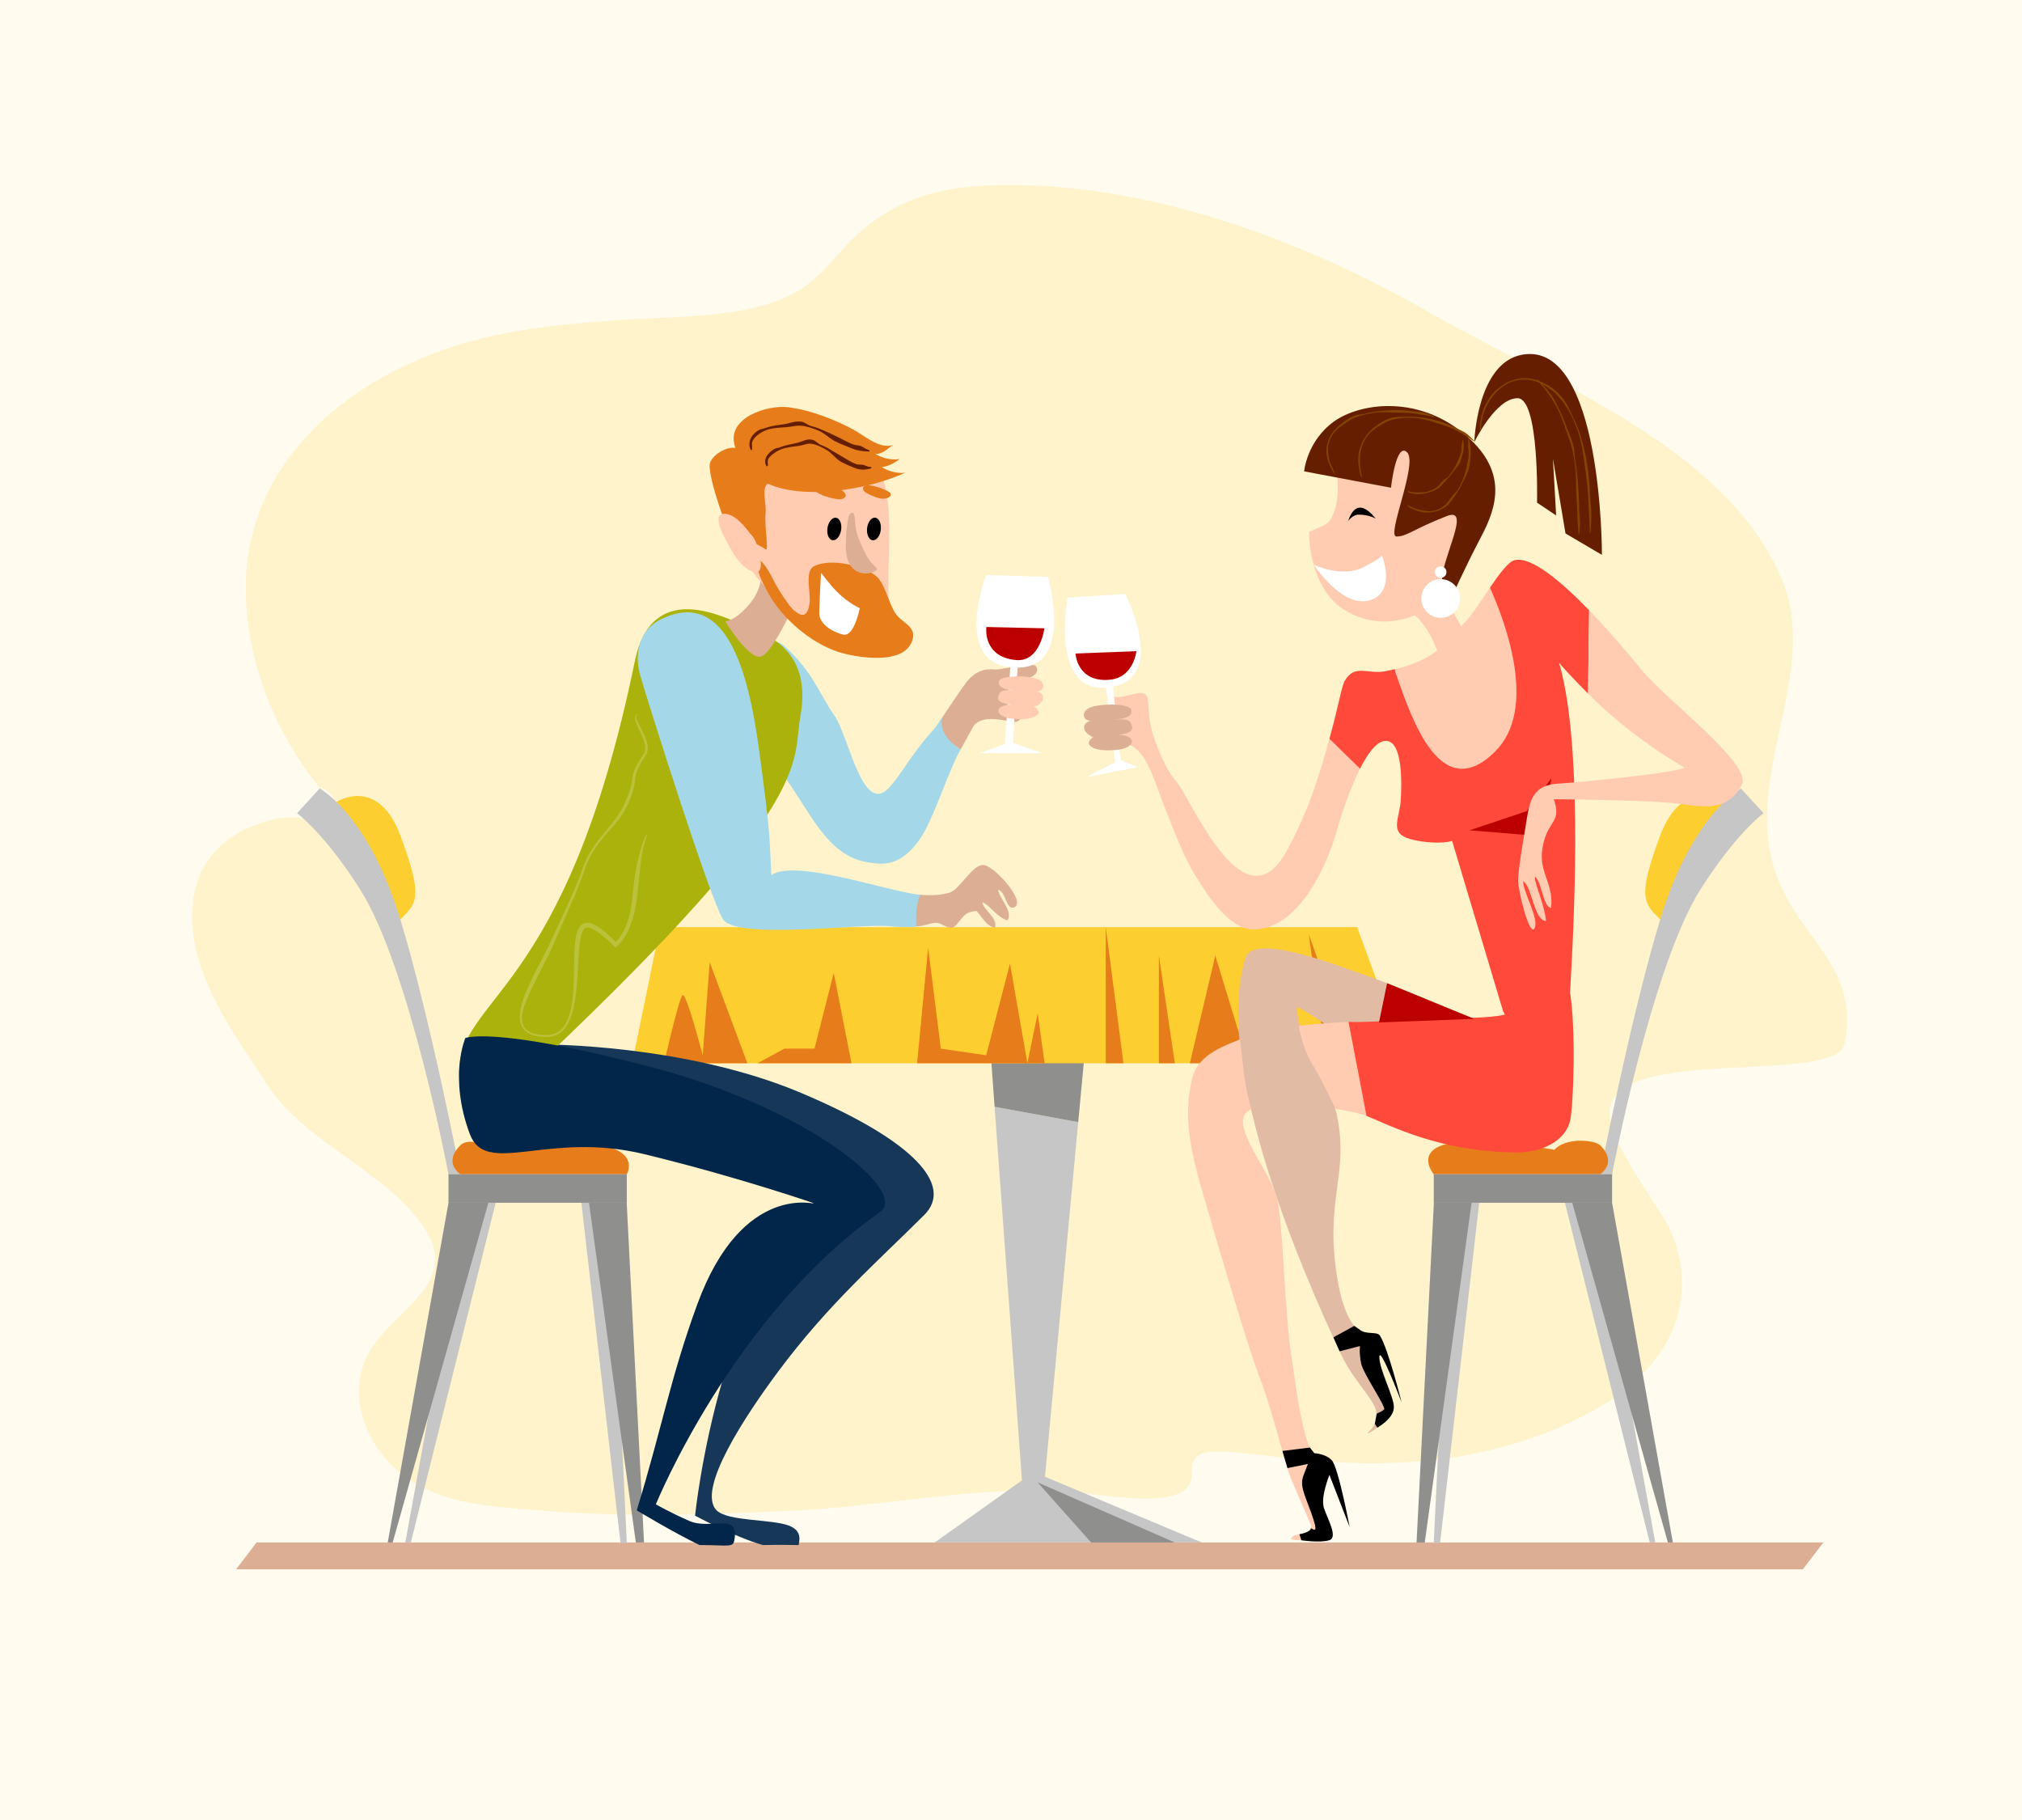<?xml version="1.0" encoding="utf-8"?>
<!-- Generator: Adobe Illustrator 27.5.0, SVG Export Plug-In . SVG Version: 6.00 Build 0)  -->
<svg version="1.1" id="_x2018_ëîé_x5F_1" xmlns="http://www.w3.org/2000/svg" xmlns:xlink="http://www.w3.org/1999/xlink"
	 x="0px" y="0px" viewBox="0 0 1000 900" style="enable-background:new 0 0 1000 900;" xml:space="preserve">
<rect style="fill:#FFFBEE;" width="1000" height="900"/>
<path style="fill:#FEF3CB;" d="M171.794,403.397c-2.917,1.367-18.773-20.171-22.422-25.614
	c-15.965-23.823-25.039-49.189-27.438-76.479c-4.888-55.586,30.237-100.847,87.769-124.652
	c30.974-12.816,61.683-15.807,95.691-18.323c26.562-1.966,61.237-0.626,85.157-12.186c15.672-7.573,23.695-22.107,36.234-32.645
	c18.407-15.467,38.811-21.138,64.457-21.897c75.955-2.25,153.938,27.512,215.96,63.084c62.186,35.668,147.288,67.056,174.186,132.23
	c17.46,42.304-14.068,88.961-6.238,133.186c7.504,42.38,45.516,52.957,37.124,95.942c-4.117,21.094-116.144,0-116.144,34.184
	c0,12.853,15.919,35.078,26.513,51.807c11.558,18.254,25.8,70.685-51.317,103.716c-86.196,36.92-166.915,3.185-179.423,14.479
	c-5.172,4.671,0.553,11.251-6.068,16.544c-10.408,8.321-41.984,2.138-53.951,1.188c-48.237-3.829-92.247,6.811-140.052,9.093
	c-42.438,2.024-81.542,3.297-124.038-0.035c-29.57-2.318-57.769-3.668-76.906-25.458c-12.889-14.673-17.904-35.773-8.356-52.769
	c11.579-20.612,44.659-33.592,28.171-60.231c-17.792-28.74-59.049-42.54-78.019-71.482c-13.362-20.387-30.205-43.547-35.581-66.789
	c-7.096-30.676,3.037-57.258,40.158-65.568c5.365-1.201,21.781,0.95,25.607-2.235c5.985-4.983,1.14-10.919-4.572-13.259
	L171.794,403.397z"/>
<polygon style="fill:#DCAE93;" points="891.63,776.016 116.769,776.016 126.896,762.774 901.76,762.774 "/>
<g>
	<polygon style="fill:#C6C6C6;" points="717.104,594.773 731.565,594.773 712.206,763.018 709.077,763.018 	"/>
	<polygon style="fill:#C6C6C6;" points="773.942,594.773 815.899,762.774 818.625,762.774 788.073,594.773 	"/>
	<path style="fill:#FDCE2F;" d="M852.681,396.549c0,0-20.588-13.344-31.762,16.991c-11.179,30.338-8.065,32.927,0.15,41.145
		C829.28,462.897,852.681,396.549,852.681,396.549z"/>
	<path style="fill:#C6C6C6;" d="M797.271,580.663c0,0,19.321-102.194,43.627-140.688c17.5-27.719,31.275-37.857,31.275-37.857
		l-11.17-12.21c0,0-24.178,12.813-39.935,64.777c-14.833,48.901-29.712,125.978-29.712,125.978H797.271z"/>
	<path style="fill:#E77C1B;" d="M709.077,580.663c0,0-22.176-26.382,59.665-12.097c5.808-6.373,20.058-4.79,22.609-2.25
		c8.891,8.852,0,14.347,0,14.347H709.077z"/>
	<rect x="709.077" y="580.663" style="fill:#8F8F8E;" width="88.193" height="14.11"/>
	<polygon style="fill:#8F8F8E;" points="727.786,594.773 704.627,762.774 700.569,762.774 709.142,594.773 	"/>
	<polygon style="fill:#8F8F8E;" points="797.271,594.773 827.331,762.774 824.874,762.774 777.56,594.773 	"/>
</g>
<g>
	<polygon style="fill:#C6C6C6;" points="301.976,594.773 287.518,594.773 306.874,763.018 310.003,763.018 	"/>
	<polygon style="fill:#C6C6C6;" points="245.138,594.773 203.183,762.774 200.456,762.774 231.009,594.773 	"/>
	<path style="fill:#FDCE2F;" d="M166.401,396.549c0,0,20.587-13.344,31.763,16.991c11.178,30.338,8.063,32.927-0.149,41.145
		C189.8,462.897,166.401,396.549,166.401,396.549z"/>
	<path style="fill:#C6C6C6;" d="M221.81,580.663c0,0-19.318-102.194-43.624-140.688c-17.503-27.719-31.276-37.857-31.276-37.857
		l11.168-12.21c0,0,24.177,12.813,39.938,64.777c14.832,48.901,29.71,125.978,29.71,125.978H221.81z"/>
	<path style="fill:#E77C1B;" d="M310.003,580.663c0,0,14.659-25.138-67.182-10.852c-5.808-6.374-12.539-6.035-15.091-3.495
		c-8.892,8.852,0,14.347,0,14.347H310.003z"/>
	<rect x="221.81" y="580.663" style="fill:#8F8F8E;" width="88.193" height="14.11"/>
	<polygon style="fill:#8F8F8E;" points="291.294,594.773 314.454,762.774 318.513,762.774 309.939,594.773 	"/>
	<polygon style="fill:#8F8F8E;" points="221.81,594.773 191.751,762.774 194.207,762.774 241.523,594.773 	"/>
</g>
<g>
	<g>
		<polygon style="fill:#C6C6C6;" points="491.892,547.318 505.415,732.066 516.639,732.066 533.25,554.881 		"/>
		<polygon style="fill:#8F8F8E;" points="536.348,521.846 490.028,521.846 491.892,547.318 533.25,554.881 		"/>
	</g>
	<polygon style="fill:#C6C6C6;" points="462.258,762.774 505.415,732.066 516.806,730.26 594.365,762.774 	"/>
	<polygon style="fill:#FDCE2F;" points="695.854,525.785 312.613,525.785 326.424,458.488 671.193,458.488 	"/>
	<polygon style="fill:#E77C1B;" points="669.903,525.785 647.276,462.054 656.119,525.785 	"/>
	<polygon style="fill:#E77C1B;" points="629.113,525.785 618.104,472.569 613.101,512.066 601.052,472.569 588.444,525.785 	"/>
	<polygon style="fill:#E77C1B;" points="546.862,458.488 555.622,525.785 546.862,525.785 	"/>
	<polygon style="fill:#E77C1B;" points="573.142,472.569 581.027,525.785 573.142,525.785 	"/>
	<polygon style="fill:#E77C1B;" points="499.497,476.51 508.097,525.785 513.187,501.147 516.639,525.785 453.56,525.785 
		459.024,468.626 465.302,518.56 487.729,521.846 	"/>
	<polygon style="fill:#E77C1B;" points="421.124,525.785 412.325,481.098 402.816,518.56 387.92,518.56 374.623,525.785 	"/>
	<path style="fill:#E77C1B;" d="M369.628,525.785l-18.638-49.932l-3.452,45.992c0,0-8.178-31.551-10.019-29.707
		c-1.841,1.836-9.122,33.647-9.122,33.647H369.628z"/>
	<polygon style="fill:#8F8F8E;" points="513.187,733.047 539.624,762.774 581.027,762.774 	"/>
</g>
<g>
	<g>
		<g>
			<path style="fill:#163758;" d="M268.33,516.479c0,0,70.258-0.348,127.753,23.927c57.498,24.274,75.203,46.203,61.068,60.34
				c-22.626,22.628-47.281,43.866-72.304,77.505c-15.865,21.327-40.619,58.435-30.431,68.625c5.563,5.558,27.447,4.265,35.878,7.594
				c7.022,2.772,4.713,8.097,4.713,9.576c-3.743,0.006-7.817-0.229-17.708-0.01c-13.67-3.854-33.546-14.526-33.546-14.526
				s12.472-124.032,71.85-166.252c-8.498-22.854-40.846-6.756-93.712-20.727C269.026,548.555,268.33,516.479,268.33,516.479z"/>
			<g>
				<path style="fill:#A4D8E9;" d="M367.811,320.587c5.985-2.129,15.336-5.181,19.412-1.669
					c14.633,12.612,18.674,25.53,25.383,34.834c6.614,9.17,12.822,43.901,24.053,38.153c5.721-2.927,11.948-16.262,23.117-28.959
					c3.052-3.468,2.135-2.134,6.378-8.478c-0.014,0.022-0.419,10.469,8.882,16.148c-6.249,11.236-13.27,34.292-19.89,44.001
					c-10.065,14.755-19.421,12.706-25.133,11.939c-21.584-2.896-29.524-26.242-44.29-45.58
					c-8.982-11.76-17.443-25.134-20.824-39.725C363.58,335.553,361.051,322.99,367.811,320.587z"/>
			</g>
			<path style="fill:#AAB20B;" d="M363.323,307.251c-11.354-4.64-41.727-17.594-49.379,19.739
				C279.72,493.921,226.352,492.1,227.021,531.484c0.161,9.227,25.825,8.278,41.309-7.203
				c136.504-129.362,123.316-147.094,127.49-169.922C402.275,319.039,376.192,312.507,363.323,307.251z"/>
			<path style="fill:#DCAE93;" d="M376.279,283.91c0,0,1.046,7.106-5.953,15.223c-7.003,8.118-11.63,8.118-11.63,8.118
				s11.45,19.057,17.639,17.428c6.189-1.63,19.041-31.237,19.041-31.237L376.279,283.91z"/>
			<path style="fill:#FFCBB1;" d="M369.073,217.077c12.585-9.863,40.897-12.462,60.41,7.047
				c18.125,18.129,5.25,60.718,12.097,87.778c3.504,13.824-19.833,13.238-43.948-4.398
				C367.683,285.606,337.624,241.721,369.073,217.077z"/>
			<path style="fill:#E77C1B;" d="M418.886,241.983c10.25-1.573,19.353-4.025,28.723-8.184c-3.805,0.395-8.404-0.69-11.522-2.884
				c2.866-0.098,6.653-2.111,8.823-3.922c-4.35,0.621-8.224-0.282-12.128-2.591c3.558,0.454,6.133-2.605,8.826-4.312
				c-6.766,2.083-14.14-4.73-19.835-7.789c-9.436-5.059-21.325-9.613-32.025-10.926c-10.037-1.236-29.751,4.972-26.568,18.289
				C369.103,244.468,398.723,245.078,418.886,241.983z"/>
			<path style="fill:#E77C1B;" d="M380.959,238.176c-5.144,2.393-1.763,10.372-2.324,15.363c-0.74,6.622,1.829,19.514,0,18.106
				c-2.862-2.208-14.402-7.164-16.905-6.913c-1.29,0.127-11.585-28.215-10.719-35.191c0.473-3.814,8.352-9.771,14.355-7.714
				L380.959,238.176z"/>
			<path style="fill:#E77C1B;" d="M382.628,287.06c1.474,3.204,8.105,13.708,10.447,15.103c1.4,0.836,5.746,5.32,7.242-3.291
				c0.948-5.462-2.581-15.952,2.021-18.708c8.236-4.604,25.623-0.262,31.336,5.049c4.654,4.248,6.348,16.187,10.938,20.191
				c3.654,3.443,8.487,5.266,6.572,11.313c-4.104,12.56-27.65,8.457-36.567,5.68c-14.15-4.627-28.601-17.256-35.366-30.373
				c-2.225-4.074-5.166-9.418-4.495-14.091C375.303,273.818,381.376,284.202,382.628,287.06z"/>
			<path style="fill:#E77C1B;" d="M418.297,244.939c-0.757-2.852-5.741-4.685-9.084-5.123c-2.105-0.274-8.864-0.485-6.302,2.675
				c1.895,2.342,8.786,4.245,12.16,4.409C418.034,247.045,418.297,244.939,418.297,244.939z"/>
			<path style="fill:#E77C1B;" d="M438.202,242.48c0.68,0.397,2.415,0.94,2.351,2.079c-0.072,1.225-1.692,1.757-2.502,1.915
				c-2.223,0.439-4.444-0.327-6.379-1.183c-1.065-0.47-4.969-1.892-4.876-3.686C427.001,237.75,437.142,241.867,438.202,242.48z"/>
			<path style="fill:#DCAE93;" d="M422.408,254.441c0.88,3.474,0.122,7.271,2.694,12.984c1.997,4.435,3.429,8.59,7.057,12.103
				c1.652,1.611,2.393,2.042-0.088,3.197c-2.703,1.258-5.986,1.146-8.529-0.333c-4.846-2.824-5.34-8.961-5.234-14.057
				c0.091-4.435,0.447-8.514,1.37-12.797C420.047,253.828,421.952,252.637,422.408,254.441z"/>
			<g>
				<path style="fill-rule:evenodd;clip-rule:evenodd;" d="M428.825,261.207c-0.333,3.087,0.897,5.753,2.762,5.965
					c1.879,0.205,3.679-2.134,4.02-5.22c0.348-3.083-0.906-5.751-2.767-5.963C430.96,255.785,429.171,258.121,428.825,261.207z"/>
			</g>
			<g>
				<path style="fill-rule:evenodd;clip-rule:evenodd;" d="M409.237,261.056c-0.487,3.061,0.633,5.785,2.486,6.079
					c1.873,0.301,3.768-1.946,4.251-5.014c0.487-3.068-0.628-5.795-2.495-6.095C411.622,255.741,409.716,257.979,409.237,261.056z"
					/>
			</g>
			<path style="fill:#FFCBB1;" d="M360.16,254.358c-8.995-2.229-2.928,9.557-1.191,12.757c3.003,5.535,6.103,11.905,11.89,14.939
				c7.278,3.822,5.483-5.009,4.464-8.997c-0.939-3.672-1.596-6.605-4.516-9.418C370.807,263.639,365.283,255.633,360.16,254.358z"/>
			<g>
				<path style="fill:#DCAE93;" d="M466.193,354.468c1.918-2.867,9.889-14.765,11.805-17.169c3.161-3.959,7.429-6.989,13.958-6.234
					c3.522,0.409,19.177-4.483,20.592-1.299c2.568,5.777-9.388,7.003-14.83,7.275c0.074,1.504,13.327-1.049,13.4,1.204
					c0.18,5.346-4.79,18.806-9.1,18.806c-3.242,0-16.81-4.686-20.859,2.575c-1.94,3.482-3.973,7.189-6.083,10.99
					C462.56,362.573,466.181,354.49,466.193,354.468z"/>
			</g>
			<path style="fill:#FFFFFF;" d="M487.743,284.356l30.557,0.944c0,0,13.079,44.841-15.156,44.841
				C469.859,330.142,487.743,284.356,487.743,284.356z"/>
			<polygon style="fill:#FFFFFF;" points="499.892,326.467 496.974,367.918 484.259,372.485 515.687,372.485 500.971,367.352 
				503.291,330.142 			"/>
			<path style="fill:#BC0000;" d="M487.826,310.049l28.703,0.647c0,0-2.107,16.798-14.013,15.703
				C485.728,324.855,487.826,310.049,487.826,310.049z"/>
			<path style="fill:#022649;" d="M232.365,560.815c8.012,21.349,38.396-1.765,86.328,9.933
				c48.31,11.79,85.399,24.795,85.399,24.795s-36.922-11.496-59.247,49.466c-13.315,36.361-17.224,60.271-29.933,101.866
				c0,0,18.045,10.905,31.039,17.16c15.791,0,16.711,1.654,17.393-3.426c1.71-12.656-12.017-3.953-22.449-8.498
				c-9.001-3.914-16.54-8.205-16.54-8.205s37.991-93.465,110.948-144.565c14.143-9.902-34.786-51.281-114.27-71.941
				c-77.412-20.121-90.902-14.075-90.902-14.075S221.77,532.579,232.365,560.815z"/>
			<path style="fill:#DCAE93;" d="M454.693,442.44c8.384,0.837,13.492-0.658,14.73-0.961c5.22-1.281,11.563-14.645,17.396-13.655
				c5.52,0.941,20.939,18.354,14.719,20.87c-3.994,1.611-3.934-7.806-7.888-8.719c0.317,4.01,7.642,10.758,4.526,15.199
				c-5.66-2.108-7.753-6.74-12.362-9.127c0.77,4.538,7.69,7.481,6.286,12.736c-4.678-1.028-6.218-5.339-9.219-8.34
				c-5.057,0.765-5.416,1.36-8.483,5.193c-3.105,3.871-3.613,3.985-9.173,1.269c-3.62-1.769-6.822,1.204-12.491,1.204
				c0.153-2.381-0.441-6.215,0.174-9.163C453.819,444.565,453.181,443.853,454.693,442.44z"/>
			<g>
				<path style="fill:#651F00;" d="M430.404,230.852c-1.176,0.105-2.238-0.651-3.268-0.924c-0.547-0.198-1.161-0.122-1.794-0.161
					c-0.627-0.045-1.293-0.031-1.863-0.25c-2.477-0.899-4.111-2.075-6.435-3.407c-2.305-1.358-5.188-3.057-7.488-4.412
					c-0.587-0.354-1.203-0.664-1.837-0.942c-0.625-0.295-1.255-0.575-1.908-0.816c-0.621-0.252-1.221-0.803-1.897-1.281
					c-0.332-0.25-0.672-0.504-1.014-0.725c-0.35-0.208-0.73-0.347-1.085-0.436c-0.361-0.085-0.719-0.146-1.072-0.187
					c-0.341-0.046-0.77,0.004-1.109,0.042c-0.682,0.1-1.319,0.273-1.935,0.482c-1.235,0.413-2.393,0.924-3.685,1.215
					c-2.647,0.607-5.27,1.019-7.848,1.969c-1.174,0.444-1.549,0.514-1.928,0.578c-0.377,0.07-0.763,0.127-1.885,0.787
					c-0.825,0.5-2.407,1.748-3.339,3.533c-0.463,0.879-0.69,1.888-0.602,2.718c0.099,0.833,0.387,1.448,0.658,1.794
					c0.169,0.234,0.343,0.219,0.465,0.104c0.066-0.04,0.121-0.105,0.163-0.202c0.181-0.436,0.039-0.905,0.007-1.431
					c-0.042-0.514-0.059-1.134,0.109-1.537c0.338-1.105,1.437-2.043,2.417-2.809c1.129-0.869,2.395-1.617,3.733-2.209
					c2.41-1.104,6.407-1.507,8.948-1.836c1.33-0.183,2.283-0.466,3.252-0.734c0.977-0.245,1.948-0.568,3.282-0.295
					c2.601,0.385,5.077,1.721,7.346,3.018c2.476,1.411,4.295,4.131,6.767,5.623c2.361,1.414,4.864,2.395,7.519,3.443
					c2.413,0.961,5.2,0.812,7.564,0.07C431.297,231.466,431.02,230.837,430.404,230.852z"/>
			</g>
			<g>
				<path style="fill:#651F00;" d="M429.504,222.462c-0.646-0.176-1.249-0.476-1.823-0.831c-0.572-0.367-1.128-0.74-1.731-0.982
					c-1.242-0.554-2.874-0.406-4.171-0.931c-2.788-1.108-4.705-2.287-7.43-3.609c-2.686-1.316-6.101-2.906-8.896-4.055
					c-1.42-0.6-2.919-1.015-4.407-1.42c-0.73-0.167-1.479-0.673-2.273-1.106c-0.795-0.415-1.616-0.878-2.38-0.997
					c-1.54-0.195-2.97-0.073-4.387,0.264c-1.407,0.318-2.749,0.743-4.218,0.957c-3.009,0.449-5.977,0.759-8.906,1.756
					c-1.332,0.47-1.747,0.564-2.17,0.645c-0.417,0.094-0.855,0.154-2.112,0.93c-0.918,0.578-2.694,2.082-3.516,4.179
					c-0.416,1.026-0.541,2.129-0.448,3.03c0.074,0.908,0.373,1.615,0.596,2.047c0.149,0.288,0.326,0.306,0.457,0.196
					c0.069-0.034,0.129-0.101,0.178-0.207c0.207-0.482,0.102-1.106,0.063-1.769c-0.08-0.66-0.057-1.371,0.05-1.855
					c0.156-0.634,0.496-1.264,0.926-1.835c0.458-0.554,0.965-1.081,1.518-1.521c1.205-1.036,2.639-1.854,4.145-2.492
					c1.354-0.568,3.173-0.955,4.991-1.19c1.824-0.229,3.651-0.307,5.095-0.406c2.993-0.174,4.413-0.914,7.489-0.732
					c2.954,0.241,5.902,1.289,8.623,2.407c2.967,1.204,5.396,3.851,8.235,5.279c2.716,1.361,5.51,2.32,8.357,3.548
					c2.584,1.103,5.397,1.408,8.146,1.517C430.251,223.331,430.2,222.645,429.504,222.462z"/>
			</g>
			<g>
				<path style="fill:#BBC13A;" d="M318.416,415.252c-2.177,6.135-3.591,12.313-4.537,18.618
					c-0.971,6.597-1.078,13.747-2.915,20.079c-0.996,3.387-2.308,6.447-4.117,9.027l-0.694,0.946l-0.753,0.886
					c-0.252,0.306-0.373,0.407-0.561,0.598l-0.259,0.256c-0.043,0.022-0.086,0.129-0.129,0.083l-0.128-0.13l-1.298-1.303
					c-0.573-0.543-1.124-1.105-1.714-1.631c-2.339-2.108-4.729-4.236-7.857-5.658c-0.78-0.35-1.647-0.607-2.58-0.689
					c-0.925-0.096-1.984,0.098-2.83,0.667c-0.854,0.557-1.446,1.368-1.886,2.198c-0.449,0.837-0.747,1.723-0.981,2.623
					c-0.906,3.563-1.036,7.365-1.181,11.247c-0.085,3.872-0.173,7.854-0.261,11.836c-0.136,3.966-0.378,7.929-0.989,11.71
					c-0.619,3.759-1.601,7.408-3.45,10.271c-0.945,1.44-2.151,2.692-3.603,3.561c-1.456,0.864-3.148,1.287-4.867,1.378
					c-3.458,0.098-7.214-0.26-9.958-2.258c-1.319-0.959-2.252-2.509-2.549-4.262c-0.318-1.753-0.106-3.646,0.324-5.478
					c0.425-1.84,1.107-3.637,1.817-5.355c0.703-1.723,1.484-3.365,2.192-4.917c2.885-6.228,5.922-11.848,8.789-17.615
					c1.467-2.888,2.696-5.888,4.008-8.876c1.301-3.007,2.617-6.08,4.039-9.257c2.886-6.544,5.712-12.999,8.216-19.595
					c0.664-1.635,1.178-3.321,1.763-4.984c0.6-1.652,1.234-3.229,2.03-4.785c1.544-3.11,3.505-6.007,5.68-8.778
					c2.007-2.532,3.409-4.101,4.413-5.25c1.021-1.145,1.653-1.854,2.286-2.564c0.626-0.722,1.268-1.429,2.2-2.668
					c0.936-1.228,2.204-2.976,3.76-5.938c0.605-1.112,1.206-2.548,1.849-4.196c0.296-0.831,0.609-1.715,0.938-2.641
					c0.153-0.468,0.353-0.924,0.478-1.432c0.125-0.507,0.252-1.023,0.381-1.549c0.301-1.042,0.425-2.157,0.583-3.289
					c0.059-0.544,0.118-1.094,0.179-1.648c0.063-0.551,0.205-1.047,0.301-1.583c0.063-0.538,0.346-1.033,0.515-1.558
					c0.206-0.517,0.353-1.053,0.653-1.554c0.55-1.013,1.034-2.063,1.644-3.065c0.617-0.999,1.233-1.998,1.844-2.986l0.457-0.742
					l0.137-0.221c0.052-0.086,0.071-0.167,0.107-0.248l0.173-0.447c0.175-0.609,0.29-1.227,0.291-1.831
					c0.031-2.432-0.803-4.559-1.593-6.45c-0.82-1.893-1.713-3.568-2.471-5.059c-0.736-1.498-1.442-2.766-1.591-3.99
					c-0.036-0.414,0.07-0.802,0.273-0.973c0.188-0.182,0.358-0.264,0.469-0.314c0.215-0.12,0.171-0.202-0.118-0.19
					c-0.131-0.005-0.618-0.068-1.038,0.55c-0.118,0.164-0.19,0.393-0.235,0.646c-0.032,0.226-0.038,0.443-0.027,0.649
					c0.028,0.402,0.101,0.788,0.202,1.161c0.2,0.753,0.49,1.5,0.815,2.271c0.655,1.536,1.463,3.155,2.196,4.811
					c0.724,1.654,1.398,3.35,1.7,4.944c0.153,0.794,0.217,1.559,0.166,2.249c-0.033,0.344-0.084,0.668-0.17,0.967
					c-0.095,0.296-0.184,0.59-0.301,0.755c-1.811,2.954-3.995,5.92-5.272,9.533c-0.184,0.436-0.237,0.923-0.36,1.382
					c-0.113,0.467-0.217,0.933-0.258,1.388c-0.108,0.928-0.245,1.815-0.39,2.686l-0.104,0.656l-0.169,0.642
					c-0.112,0.427-0.224,0.852-0.335,1.276c-0.186,0.855-0.521,1.672-0.815,2.486c-0.657,1.839-1.34,3.671-2.186,5.423
					c-0.435,0.87-0.851,1.75-1.362,2.581l-0.737,1.262l-0.802,1.226c-2.149,3.267-4.728,6.248-7.24,9.302
					c-2.246,2.727-4.783,5.845-6.9,9.529c-0.265,0.461-0.53,0.924-0.797,1.391c-0.239,0.481-0.478,0.966-0.72,1.453
					c-0.51,0.96-0.903,1.994-1.333,3.02c-0.826,2.048-1.417,4.15-2.267,6.189c-3.204,8.192-6.953,16.179-9.918,22.558
					c-1.543,3.32-2.883,6.202-4.121,8.863c-1.205,2.69-2.386,5.048-3.637,7.449c-2.454,4.796-5.05,9.533-8.037,16.193
					c-1.408,3.229-2.711,6.582-3.413,10.123c-0.355,1.764-0.539,3.594-0.318,5.416c0.205,1.81,0.889,3.632,2.171,4.994
					c1.27,1.375,2.993,2.207,4.739,2.73l1.332,0.33c0.445,0.103,0.901,0.135,1.35,0.205c0.901,0.158,1.808,0.17,2.713,0.215
					c1.808,0.086,3.683-0.125,5.398-0.81c1.73-0.658,3.21-1.86,4.365-3.255c1.255-1.505,2.162-3.266,2.873-5.084
					c0.714-1.822,1.238-3.717,1.661-5.634c0.838-3.839,1.285-7.767,1.619-11.681c0.33-3.916,0.517-7.829,0.737-11.677
					c0.24-3.831,0.426-7.669,1.125-11.144c0.329-1.616,0.854-3.234,1.643-4.097c0.391-0.426,0.767-0.633,1.278-0.706
					c0.514-0.062,1.169,0.008,1.863,0.26c1.392,0.46,2.82,1.373,4.176,2.334c1.355,0.993,2.665,2.094,3.947,3.236
					c0.633,0.584,1.269,1.166,1.892,1.766l1.534,1.506l0.852,0.838l0.053,0.053l0.054-0.054l0.106-0.108l0.213-0.215l0.425-0.43
					l0.847-0.854c0.273-0.271,0.595-0.603,0.74-0.791c0.299-0.362,0.608-0.718,0.897-1.086c0.555-0.756,1.095-1.52,1.564-2.324
					c1.92-3.201,3.129-6.708,4.073-10.259c1.648-6.444,2.165-12.864,2.787-19.174c0.641-6.299,1.192-12.621,3.247-18.654
					c0.578-1.627,0.713-2.299,0.461-2.187C319.664,412.673,319.024,413.592,318.416,415.252z"/>
			</g>
			<path style="fill:#FFCBB1;" d="M502.358,341.397c-4.47-0.251-7.461-0.293-8.344,2.082c-1.227,3.296,0.576,4.161,6.288,5.008
				c-8.831,0-8.873,5.995,0.66,6.954c11.629,1.171,15.92-3.117,10.285-5.984c4.598-1.119,6.881-5.978,1.626-7.54
				c3.884,0,4.971-5.16-1.547-6.648c-6.859-1.567-16.967-0.818-17.319,1.707C493.678,339.318,495.28,341.004,502.358,341.397z"/>
		</g>
		<path style="fill:#FFFFFF;" d="M406.045,283.25c0,0-0.854,14.855-0.854,20.064c0,5.207,6.238,9.094,11.739,10.493
			c5.503,1.402,8.301-13.059,8.301-13.059s-5.526-2.34-11.321-8.132C410.737,289.445,406.045,283.25,406.045,283.25z"/>
	</g>
	<g>
		<path style="fill:none;" d="M369.152,390.944c0.759,3.118,1.529,5.813,2.344,7.949L369.152,390.944z"/>
		<path style="fill:#A4D8E9;" d="M455.147,442.532c-17.774-2.074-61.645-17.918-73.68-9.81c-0.981-19.034-0.425-19.117-4.432-49.659
			c-3.904-29.788-11.075-96.204-50.316-76.755c-9.144,4.53-13.771,14.983-9.98,28.071c3.744,12.936,34.666,111.104,40.966,120.406
			c6.77,9.996,69.815,1.762,81.929,3.214c4.2,0.504,8.889,0.404,13.565,0.31c-0.152-2.007-0.18-4.429,0.016-7.412
			C453.46,447.162,454.199,444.363,455.147,442.532z"/>
	</g>
</g>
<g>
	<path style="fill:#FFCBB1;" d="M662.343,222.248c-2.24,9.069,0.671,18.708-1.669,27.884c-2.647,10.368-5.362,9.026-13.275,12.964
		c0,11.072,3.86,29.359,16.42,37.801c10.742,7.223,23.88,8.482,36.123,3.207c17.466-7.527,39.56-44.23,31.164-70.572
		c-5.296-16.612-14.935-22.636-30.977-26.111C686.983,204.574,666.3,206.227,662.343,222.248z"/>
	<path style="fill:#FFCBB1;" d="M693.571,300.362c12.193,5.149,17.238,20.442,20.968,31.915c4.315-5.072,13.563-9.442,16.875-15.148
		c-5.598,0-8.7-7.564-11.788-12.745c-3.281-5.499,0.811-14.479,2.656-27.89c-3.195,3.72-25.105,16.349-28.711,18.973V300.362z"/>
	<path style="fill:#E2BBA4;" d="M674.654,482.047c-8.678-2.744-54.399-21.539-58.604-8.465
		c-18.827,58.541,40.554,181.509,46.462,194.629c9.795,21.725,26.059,28.198,14.34,39.915c-3.199,3.2,10.536-5.491,12.023-10.013
		c1.69-5.146-1.343-6.953-3.218-12.219c-2.277-6.403-4.338-14.544-3.34-20.976c1.07-6.891-0.355-4.91-6.689-5.76
		c-12.91-1.729-16.173-36.063-16.173-48.711c0-23.888,6.663-35.999,1.65-59.377c-3.105-14.471-20.328-38.189-19.483-53.034
		c14.146,6.853,32.114,23.778,47.995,26.685c7.127,1.303,14.422,1.727,21.658,1.718c4.477-0.003,32.302,1.319,36.274-1.036
		C764.762,515.188,681.729,484.285,674.654,482.047z"/>
	<path style="fill:#651F00;" d="M659.784,208.395c12.442-8.914,40.38-13.194,63.586,5.566c23.2,18.761,16.739,37.003,9.131,51.487
		c-8.785,16.711-15.094,31.129-15.094,31.129s-5.563-5.959-3.859-13.653c3.001-13.578,12.737-31.901,2.022-27.734
		c-16.783,6.524-19.743,10.118-24.931,10.118c-5.185,0,10.746-36.133,5.271-41.607c-5.474-5.476-7.986,17.478-7.986,17.478
		l-42.949-8.097C644.976,233.08,646.287,218.071,659.784,208.395z"/>
	<path d="M666.783,257.588c0,0,2.249-8.371,7.626-6.228c3.203,1.28,5.924,5.108,5.924,5.108s-3.129-1.983-8.506-1.983
		C669.026,254.484,666.783,257.588,666.783,257.588z"/>
	<path style="fill:#FFFFFF;" d="M649.69,279.209c0,0,13.924,6.826,24.775,1.204c10.85-5.624,8.883-6.027,8.883-6.027
		s7.574,18.42-5.978,22.465C663.818,300.897,649.69,279.209,649.69,279.209z"/>
	<path style="fill:#651F00;" d="M729.127,218.629c0,0,1.204-39.087,23.608-43.214c39.858-7.345,39.519,98.971,39.519,98.971
		l-18.012-10.579l-6.22-36.936l1.584,28.033l-9.448-6.346c0,0,1.253-51.637-9.644-51.637
		C739.622,196.922,729.127,218.629,729.127,218.629L729.127,218.629z"/>
	<g>
		<path style="fill:#FFCBB1;" d="M619.216,511.622c-13.824,5.612-26.608,9.161-29.703,22.064
			c-4.538,18.903-0.394,36.208,4.834,54.547c4.698,16.479,22.303,76.133,27.266,89.181c7.343,19.324,9.914,31.654,15.959,51.368
			c1.191,3.883,10.822,24.874,10.863,25.767c0.269,5.75-8.384,2.442-9.981,6.487c1.763,0.647,3.282,0.601,5.151,0.628
			c4.581,0.061,13.027,0.899,14.19-3.147c1.131-3.922-2.532-9.189-3.042-12.801c-0.566-3.998-0.7-9.839,0.533-13.64
			c1.255-3.856,6.901-7.842,1.879-11.409c-4.279-3.043-6.443,0.851-9.352-4.84c-1.732-3.388-2.827-8.321-3.672-12.076
			c-2.463-10.926-3.857-22.768-5.625-34.101c-2.924-18.733-3.653-56.053-6.398-74.774c-1.97-13.438-23-36.468-16.021-44.443
			c7.662-8.752,51.265-1.994,59.709,1.384l-8.867-46.493C666.286,505.285,630.448,507.06,619.216,511.622z"/>
		<path style="fill:#FFCBB1;" d="M636.447,420.634c-21.247,39.005-46.827-25.123-54.718-34.135
			c-5.329-6.091-10.904-19.452-12.613-27.526c-1.268-6.016-0.688-7.319-1.489-13.134c-1.104-7.974-13.903,2.39-18.767-2.474
			c0,4.863-0.892,5.037,6.516,8.094c1.012,7.396-10.536,2.916-14.112,4.751c-8.312,4.267,2.027,13.806,6.793,12.203
			c17.41-5.854,21.294,14.176,27.554,29.766c4.808,11.963,9.277,24.866,16.176,35.831c5.646,8.969,16.205,25.543,27.938,25.596
			c23.383,0.114,37.351-34.073,41.397-48.806c1.39-5.054,5.861-19.577,11.466-30.655l-15.102-14.831
			C653.56,379.289,648.488,398.527,636.447,420.634z"/>
		<path style="fill:#FFCBB1;" d="M739.51,371.522c20.903-20.905,5.3-63.179-2.655-80.905c-4.5,6.626-9.026,13.81-12.182,16.946
			c-9.764,9.691-13.431,18.294-34.865,23.364C689.808,330.928,704.129,406.906,739.51,371.522z"/>
		<path style="fill:#FF493A;" d="M689.808,330.928c-1.55,0.368-3.193,0.717-4.941,1.047c-8.404,1.582-14.774-3.786-19.729,4.563
			c-1.745,2.939-3.179,12.822-7.654,28.776l15.102,14.831c3.681-7.27,7.851-13.06,11.965-13.705
			c9.593-1.499,8.648,22.346,8.194,29.341c-0.609,9.271-5.853,16.071,4.516,19.095c6.192,1.805,16.129,2.49,20.895,0.945
			l25.197,84.174c0.305,0.611,0.608,1.2,0.907,1.77c-7.925,1.771-22.364,1.661-36.833,2.206
			c-16.861,0.631-33.766,1.738-40.487,1.353l8.867,46.493c11.481,4.589,36.687,18.058,74.841,18.058
			c10.99,0,23.409-5.084,25.878-15.734c1.659-7.161,2.93-45.26-0.044-63.367c1.22-21.462,7.415-119.54-5.448-163.11
			c0.773,1.172,6.44,7.341,14.354,15.347l0.542-41.203c-13.681-14.144-28.555-26.767-36.847-24.813
			c-3.084,0.724-7.644,6.885-12.227,13.623c7.955,17.727,23.559,60,2.655,80.905c-26.862,26.864-41.196-15.311-49.338-38.911"/>
		<polygon style="fill:#BC0000;" points="726.777,410.58 754.975,401.156 767.364,384.769 760.691,413.377 		"/>
		<path style="fill:#FFCBB1;" d="M812.396,331.871c-5.463-6.612-15.588-18.822-26.467-30.064l-0.542,41.203
			c14.672,14.843,34.288,29.046,47.679,36.52c-2.514,2.519-50.654,7.262-62.817,8.012c-13.336,0.827-13.989,10.129-15.785,21.268
			c-0.682,4.251-3.68,21.124-3.68,26.686c0,4.736,5.588,28.209,8.148,23.49c2.447-4.513-5.851-18.115-5.604-23.232
			c4.58,3.101,5.192,19.324,11.301,19.698c-0.92-8.758-5.808-18.629-5.545-21.98c3.496,2.438,3.996,15.102,7.974,15.454
			c0.983-6.825-1.472-11.977-3.3-17.777c-1.594-5.062-1.628-9.205-0.392-14.348c2.777-11.531,8.931-10.103,5.091-21.568
			c12.823,0,50.875,0.685,61.93,2.233c13.06,1.829,24.548,3.618,31.079-9.541C866.496,377.781,824.208,346.167,812.396,331.871z"/>
	</g>
	<path style="fill:#FFFFFF;" d="M527.983,295.502l28.524-1.769c0,0,20.919,40.575-6.165,45.85
		C518.413,345.802,527.983,295.502,527.983,295.502z"/>
	<polygon style="fill:#FFFFFF;" points="546.536,336.665 551.479,376.975 537.235,384.297 562.8,379.318 554.174,375.885 
		550.482,339.558 	"/>
	<path style="fill:#BC0000;" d="M531.894,323.168l30.121-1.15c0,0-1.35,12.92-12.975,14.092
		C532.648,337.766,531.894,323.168,531.894,323.168z"/>
	<path style="fill:#DCAE93;" d="M550.604,355.828c4.777-0.268,7.976-0.314,8.917,2.225c1.316,3.525-0.615,4.451-6.719,5.354
		c9.441,0,9.484,6.408-0.708,7.436c-12.432,1.252-17.021-3.332-10.993-6.398c-4.917-1.194-7.36-6.392-1.741-8.06
		c-4.148,0-5.311-5.517,1.657-7.108c7.333-1.675,18.139-0.878,18.516,1.827C559.887,353.605,558.173,355.408,550.604,355.828z"/>
	<path style="fill:#FFFFFF;" d="M709.623,282.923c0,1.585,1.283,2.87,2.87,2.87c1.586,0,2.871-1.285,2.871-2.87
		c0-1.588-1.285-2.868-2.871-2.868C710.906,280.055,709.623,281.335,709.623,282.923z"/>
	<path style="fill:#FFFFFF;" d="M702.929,295.947c0,5.281,4.283,9.563,9.566,9.563c5.279,0,9.561-4.282,9.561-9.563
		c0-5.282-4.282-9.563-9.561-9.563C707.212,286.385,702.929,290.665,702.929,295.947z"/>
	<path d="M669.794,655.658l-10.339,5.663l3.058,6.89l10.073-2.578c0,0-0.457,3.567,0.591,8.638
		c1.049,5.072,12.475,21.576,11.35,22.703c-1.126,1.127-3.664,2.031-3.664,2.031l-0.939,5.087l1.264,1.864
		c0,0,8.153-4.442,8.153-10.021c0-5.575-7.33-18.879-7.174-24.948c0.151-6.069,11.015,22.521,11.015,22.521
		s-6.711-26.92-10.774-33.085c-1.354-2.06-6.409-0.413-9.512-2.586C669.794,655.658,669.794,655.658,669.794,655.658z"/>
	<path d="M634.231,717.494l13.582-1.666l2.206,2.809c0,0,5.291,0.129,8.574,3.413c3.282,3.282,8.879,33.083,8.879,33.083
		l-9.989-25.782c0,0-4.504,11.039-2.73,16.366c1.768,5.326,7.076,14.423,2.73,15.902c-4.349,1.483-13.879,0.045-13.879,0.045
		l-0.962-2.983c0,0,5.446-0.864,5.701-2.983c1.905,1.108,3.741,2.507,0.244-7.284c-3.499-9.793-5.945-13.65-3.848-19.064
		c2.1-5.417,2.1-5.417,2.1-5.417l-10.115,2.057L634.231,717.494z"/>
	<polygon style="fill:#BC0000;" points="686.006,486.204 681.997,505.61 729.127,503.832 	"/>
	<g>
		<path style="fill:#864400;" d="M728.644,217.529c-1.188-1.08-2.237-2.281-3.534-3.241c-1.364-1-3.085-1.626-4.562-2.381
			c-3.209-1.599-5.654-2.7-9.099-3.727c-3.394-1.031-7.78-1.78-11.311-2.016c-0.899-0.06-1.801-0.117-2.705-0.086
			c-0.904-0.002-1.807,0.021-2.706,0.102c-1.737,0.066-4.02-0.103-5.777,0.256c-3.511,0.776-6.116,2.494-8.885,4.576
			c-2.852,2.161-5.197,4.914-6.582,8.252c-0.543,1.552-0.738,1.996-0.929,2.441c-0.144,0.456-0.296,0.915-0.617,2.539
			c-0.061,0.621-0.126,1.537-0.186,2.593c0.029,1.058,0.06,2.259,0.183,3.439c0.189,1.176,0.304,2.35,0.556,3.344
			c0.245,0.997,0.463,1.838,0.623,2.385c0.106,0.361,0.201,0.424,0.257,0.316c0.032-0.027,0.056-0.097,0.068-0.223
			c0.109-1.133-0.61-3.489-0.716-4.775c-0.052-0.421-0.106-0.855-0.159-1.296c-0.032-0.441-0.02-0.892-0.028-1.342
			c-0.006-0.901-0.029-1.808,0.08-2.663l0.12-1.45c0.036-0.485,0.165-0.955,0.244-1.434c0.097-0.475,0.169-0.957,0.288-1.428
			l0.443-1.388c0.218-0.847,0.721-1.698,1.159-2.627c0.236-0.456,0.564-0.877,0.851-1.326l0.447-0.667
			c0.168-0.21,0.351-0.409,0.525-0.614c1.339-1.699,3.097-2.974,4.499-3.929c1.497-0.956,2.643-1.602,3.821-2.205
			c0.602-0.271,1.19-0.588,1.866-0.844c0.684-0.229,1.416-0.52,2.293-0.727c3.391-0.844,7.081-0.954,10.555-0.726
			c3.765,0.239,7.562,1.56,11.098,2.596c3.376,0.993,6.579,2.069,9.692,3.75c2.788,1.527,5.517,2.993,8.025,4.949
			C729.235,218.474,729.301,218.106,728.644,217.529z"/>
	</g>
	<g>
		<path style="fill:#864400;" d="M708.888,205.839c-0.699-0.273-1.365-0.606-2.052-0.892c-0.678-0.311-1.365-0.604-2.088-0.796
			c-0.752-0.228-1.56-0.331-2.369-0.396c-0.805-0.089-1.612-0.125-2.38-0.228c-3.308-0.436-5.78-0.707-9.122-0.743
			c-3.297-0.033-7.414,0.276-10.67,0.747c-1.662,0.226-3.313,0.579-4.938,0.989c-0.789,0.197-1.719,0.284-2.642,0.445
			c-0.463,0.071-0.93,0.142-1.378,0.226c-0.441,0.107-0.867,0.226-1.257,0.363c-3.126,1.151-5.333,2.997-7.804,5.075
			c-2.559,2.126-4.633,4.845-5.521,8.122c-0.099,0.373-0.212,0.675-0.259,0.937c-0.045,0.263-0.082,0.474-0.113,0.652
			c-0.067,0.355-0.122,0.576-0.176,0.798c-0.135,0.441-0.174,0.891-0.155,2.448c-0.024,0.591,0.188,1.435,0.341,2.414
			c0.061,0.494,0.262,0.989,0.409,1.512c0.167,0.517,0.313,1.056,0.511,1.573c0.461,1.014,0.854,2.042,1.325,2.875
			c0.475,0.831,0.886,1.528,1.17,1.977c0.189,0.296,0.294,0.325,0.321,0.213c0.023-0.035,0.029-0.104,0.011-0.22
			c-0.087-0.527-0.432-1.27-0.828-2.019c-0.431-0.733-0.735-1.543-0.99-2.084c-0.153-0.363-0.314-0.737-0.454-1.125
			c-0.107-0.396-0.215-0.8-0.323-1.204c-0.106-0.405-0.211-0.81-0.315-1.212c-0.059-0.41-0.117-0.815-0.175-1.211
			c-0.333-1.775-0.242-3.594,0.017-5.376c0.378-1.563,1.082-3.487,2.313-5.082c1.224-1.583,2.683-2.953,3.986-3.874
			c1.327-0.987,2.337-1.691,3.381-2.352c0.51-0.354,1.047-0.659,1.646-0.971c0.592-0.325,1.244-0.655,2.033-0.948
			c3.019-1.211,6.375-1.904,9.59-2.371c3.477-0.51,7.209-0.129,10.659-0.104c3.291,0.025,6.442,0.059,9.701,0.586
			c2.929,0.488,5.797,0.833,8.636,1.686C709.703,206.492,709.649,206.131,708.888,205.839z"/>
	</g>
	<g>
		<path style="fill:#864400;" d="M786.664,262.481c0.016-2.548,0.321-5.015,0.349-7.542c0.004-1.324-0.093-2.692-0.199-4.058
			c-0.126-1.366-0.265-2.729-0.319-4.046c-0.307-5.68-0.544-9.909-1.32-15.561c-0.756-5.576-2.306-12.471-4.167-17.783
			c-0.507-1.34-0.987-2.695-1.546-4.018c-0.609-1.301-1.219-2.602-1.827-3.901c-0.684-1.211-1.34-2.647-2.003-4.1
			c-0.776-1.38-1.564-2.772-2.348-3.94c-0.885-1.104-1.787-2.123-2.673-3.106c-0.417-0.513-0.953-0.919-1.451-1.345l-0.754-0.63
			l-0.792-0.569c-2.103-1.513-4.389-2.755-7.012-3.693c-5.371-2.029-11.483-1.373-16.373,1.622c-1.114,0.69-1.81,1.175-2.297,1.548
			c-0.502,0.355-0.811,0.58-1.105,0.823c-0.586,0.483-1.255,0.905-2.955,2.917c-1.291,1.503-3.402,4.799-4.563,8.424
			c-1.259,3.599-1.466,7.384-1.355,9.179c0.023,0.598,0.103,0.726,0.18,0.577c0.037-0.033,0.075-0.133,0.114-0.323
			c0.161-0.864,0.235-2.256,0.433-3.683c0.046-0.356,0.092-0.716,0.138-1.07c0.064-0.352,0.128-0.697,0.189-1.03
			c0.105-0.671,0.271-1.274,0.398-1.767c0.679-2.615,2.021-5.359,3.544-7.643c0.403-0.661,0.898-1.258,1.348-1.887
			c0.505-0.585,0.972-1.206,1.523-1.75c1.048-1.142,2.236-2.148,3.496-3.05c2.247-1.607,5.511-3.081,8.949-3.351
			c1.706-0.16,3.431-0.068,5.013,0.278c0.4,0.064,0.788,0.154,1.163,0.274c0.377,0.11,0.751,0.205,1.11,0.32
			c0.698,0.289,1.398,0.48,2.003,0.802c2.567,1.199,4.325,2.377,6.003,3.656c0.422,0.317,0.809,0.675,1.225,1.019
			c0.206,0.176,0.414,0.352,0.625,0.533c0.188,0.205,0.377,0.412,0.571,0.625c0.77,0.857,1.607,1.786,2.53,2.889
			c3.409,4.414,5.96,9.725,7.797,14.973c2.014,5.664,2.771,12.005,3.608,17.887c0.8,5.611,1.404,10.986,1.618,16.675
			c0.194,5.13,0.532,10.087,0.746,15.153C786.338,264.19,786.658,263.861,786.664,262.481z"/>
	</g>
	<g>
		<path style="fill:#864400;" d="M781.066,263.623c0.008-1.621,0.326-3.189,0.37-4.796c0.035-1.684-0.326-3.477-0.368-5.153
			c-0.068-1.807-0.098-3.383-0.125-4.959c-0.064-1.576-0.126-3.152-0.198-4.961c-0.135-1.783-0.286-3.789-0.437-5.794
			c-0.227-1.999-0.367-4.005-0.608-5.775c-0.244-1.803-0.464-3.617-0.826-5.402c-0.157-0.867-0.205-1.875-0.249-2.888
			c-0.05-1.011-0.171-2.014-0.348-2.882c-0.188-0.87-0.401-1.696-0.646-2.493c-0.28-0.788-0.577-1.552-0.876-2.31
			c-0.296-0.759-0.592-1.517-0.894-2.289c-0.338-0.761-0.665-1.54-0.972-2.363c-0.324-0.843-0.594-1.698-0.93-2.525
			c-0.34-0.825-0.68-1.646-1.017-2.468c-0.625-1.669-1.433-3.253-2.233-4.865c-0.722-1.484-0.932-1.915-1.143-2.348
			c-0.204-0.436-0.411-0.869-1.265-2.283c-0.589-1.104-2.106-3.006-3.584-4.889c-1.523-1.85-3.211-3.527-4.016-4.35
			c-0.273-0.267-0.387-0.276-0.381-0.155c-0.014,0.04,0.001,0.112,0.054,0.229c0.483,1.051,2.267,2.808,3.142,3.785
			c1.09,1.341,2.157,2.954,3.194,4.373c1.037,1.683,2.146,3.329,3.094,5.072c0.406,0.789,0.845,1.686,1.3,2.638
			c0.22,0.479,0.473,0.957,0.675,1.467c0.198,0.511,0.398,1.028,0.599,1.545c0.393,1.037,0.811,2.063,1.165,3.051
			c0.328,0.998,0.639,1.943,0.915,2.782c0.635,1.725,1.037,3.017,1.518,4.285c0.233,0.638,0.465,1.275,0.718,1.968
			c0.208,0.707,0.422,1.474,0.643,2.363c0.209,0.86,0.433,1.729,0.608,2.611c0.151,0.889,0.305,1.781,0.458,2.675
			c0.33,1.782,0.509,3.589,0.735,5.348c0.474,3.792,0.158,7.867,0.398,11.654c0.079,1.808,0.215,3.567,0.332,5.329
			c0.092,1.764,0.191,3.527,0.221,5.338c0.036,3.271,0.38,6.423,0.592,9.645C780.742,264.709,781.06,264.5,781.066,263.623z"/>
	</g>
	<g>
		<path style="fill:#864400;" d="M723.207,217.963c0.035,0.42-0.027,0.837-0.131,1.246c-0.078,0.408-0.206,0.807-0.268,1.211
			c-0.12,0.843,0.051,1.813-0.119,2.68c-0.394,1.854-0.955,3.162-1.693,4.908c-0.734,1.725-1.852,3.807-2.959,5.323l-0.838,1.165
			l-0.875,1.138c-0.303,0.351-0.746,0.663-1.189,0.961c-0.462,0.282-0.912,0.563-1.241,0.873c-1.321,1.227-2.109,2.673-3.64,3.733
			c-1.568,1.066-3.314,1.733-5.121,2.15c-0.838,0.152-1.085,0.167-1.336,0.142c-0.25-0.032-0.494-0.023-1.324,0.027
			c-0.624,0.011-1.853,0.132-3.083-0.036c-0.625-0.028-1.222-0.201-1.769-0.279c-0.531-0.129-0.984-0.263-1.298-0.322
			c-0.205-0.042-0.285,0.015-0.27,0.102c-0.006,0.037,0.011,0.082,0.058,0.139c0.216,0.255,0.678,0.463,1.162,0.63
			c0.503,0.125,1.029,0.199,1.376,0.278c0.473,0.065,0.965,0.149,1.458,0.236c0.5,0.033,1,0.109,1.479,0.105
			c1.077-0.021,2.152-0.124,3.194-0.383c0.941-0.183,2.099-0.505,3.241-0.907c1.123-0.438,2.236-0.948,3.035-1.494
			c1.675-1.127,2.169-2.027,3.522-3.431c1.299-1.373,2.647-2.824,3.762-4.366c1.193-1.638,2.832-3.227,3.69-5.144
			c0.81-1.813,1.244-3.661,1.68-5.591c0.39-1.751,0.248-3.548-0.126-5.242C723.486,217.352,723.182,217.512,723.207,217.963z"/>
	</g>
	<g>
		<path style="fill:#864400;" d="M726.073,217.41c0.2,1.102,0.002,2.207,0.001,3.293c0.004,0.571,0.103,1.158,0.167,1.754
			c0.084,0.596,0.161,1.196,0.125,1.773c-0.118,2.489-0.485,4.318-1.018,6.754c-0.528,2.405-1.476,5.358-2.525,7.586
			c-0.522,1.138-1.055,2.28-1.679,3.366c-0.297,0.531-0.76,1.057-1.258,1.546c-0.475,0.506-0.985,0.969-1.354,1.435
			c-1.468,1.845-2.396,3.737-4.316,5.235c-1.964,1.516-4.289,2.403-6.699,2.639c-1.107,0.126-1.432,0.024-1.75-0.031
			c-0.317-0.072-0.636-0.056-1.716-0.242c-0.205-0.025-0.458-0.057-0.748-0.093c-0.286-0.063-0.609-0.133-0.955-0.208
			c-0.708-0.104-1.466-0.401-2.253-0.627c-0.763-0.283-1.52-0.604-2.18-0.889c-0.637-0.326-1.191-0.598-1.566-0.764
			c-0.248-0.108-0.346-0.073-0.332,0.023c-0.008,0.038,0.01,0.091,0.064,0.165c0.247,0.335,0.79,0.693,1.365,1.02
			c0.576,0.328,1.243,0.53,1.66,0.729c1.129,0.48,2.41,0.986,3.635,1.254c0.678,0.191,1.393,0.203,2.086,0.312
			c0.703-0.011,1.409,0.057,2.107-0.031c1.259-0.068,2.811-0.375,4.322-0.881c1.478-0.573,2.902-1.332,3.9-2.121
			c1.051-0.805,1.703-1.541,2.285-2.309c0.307-0.372,0.585-0.764,0.876-1.195c0.3-0.425,0.638-0.868,0.993-1.403
			c1.434-2.018,2.813-4.219,3.871-6.471c1.133-2.401,2.649-4.91,3.283-7.561c0.596-2.512,0.766-4.966,0.908-7.529
			c0.118-2.322-0.31-4.576-0.949-6.743C726.261,216.602,725.975,216.818,726.073,217.41z"/>
	</g>
</g>
<path style="fill:#E2BBA4;" d="M641.209,498.744l-28.38,10.879c0,0,0.803,7.889,2.118,19c1.501,12.707,3.97,20.074,3.97,20.074
	l41.404-0.587c0,0-5.528-12.449-11.516-22.159C642.173,515.197,641.209,498.744,641.209,498.744z"/>
</svg>
